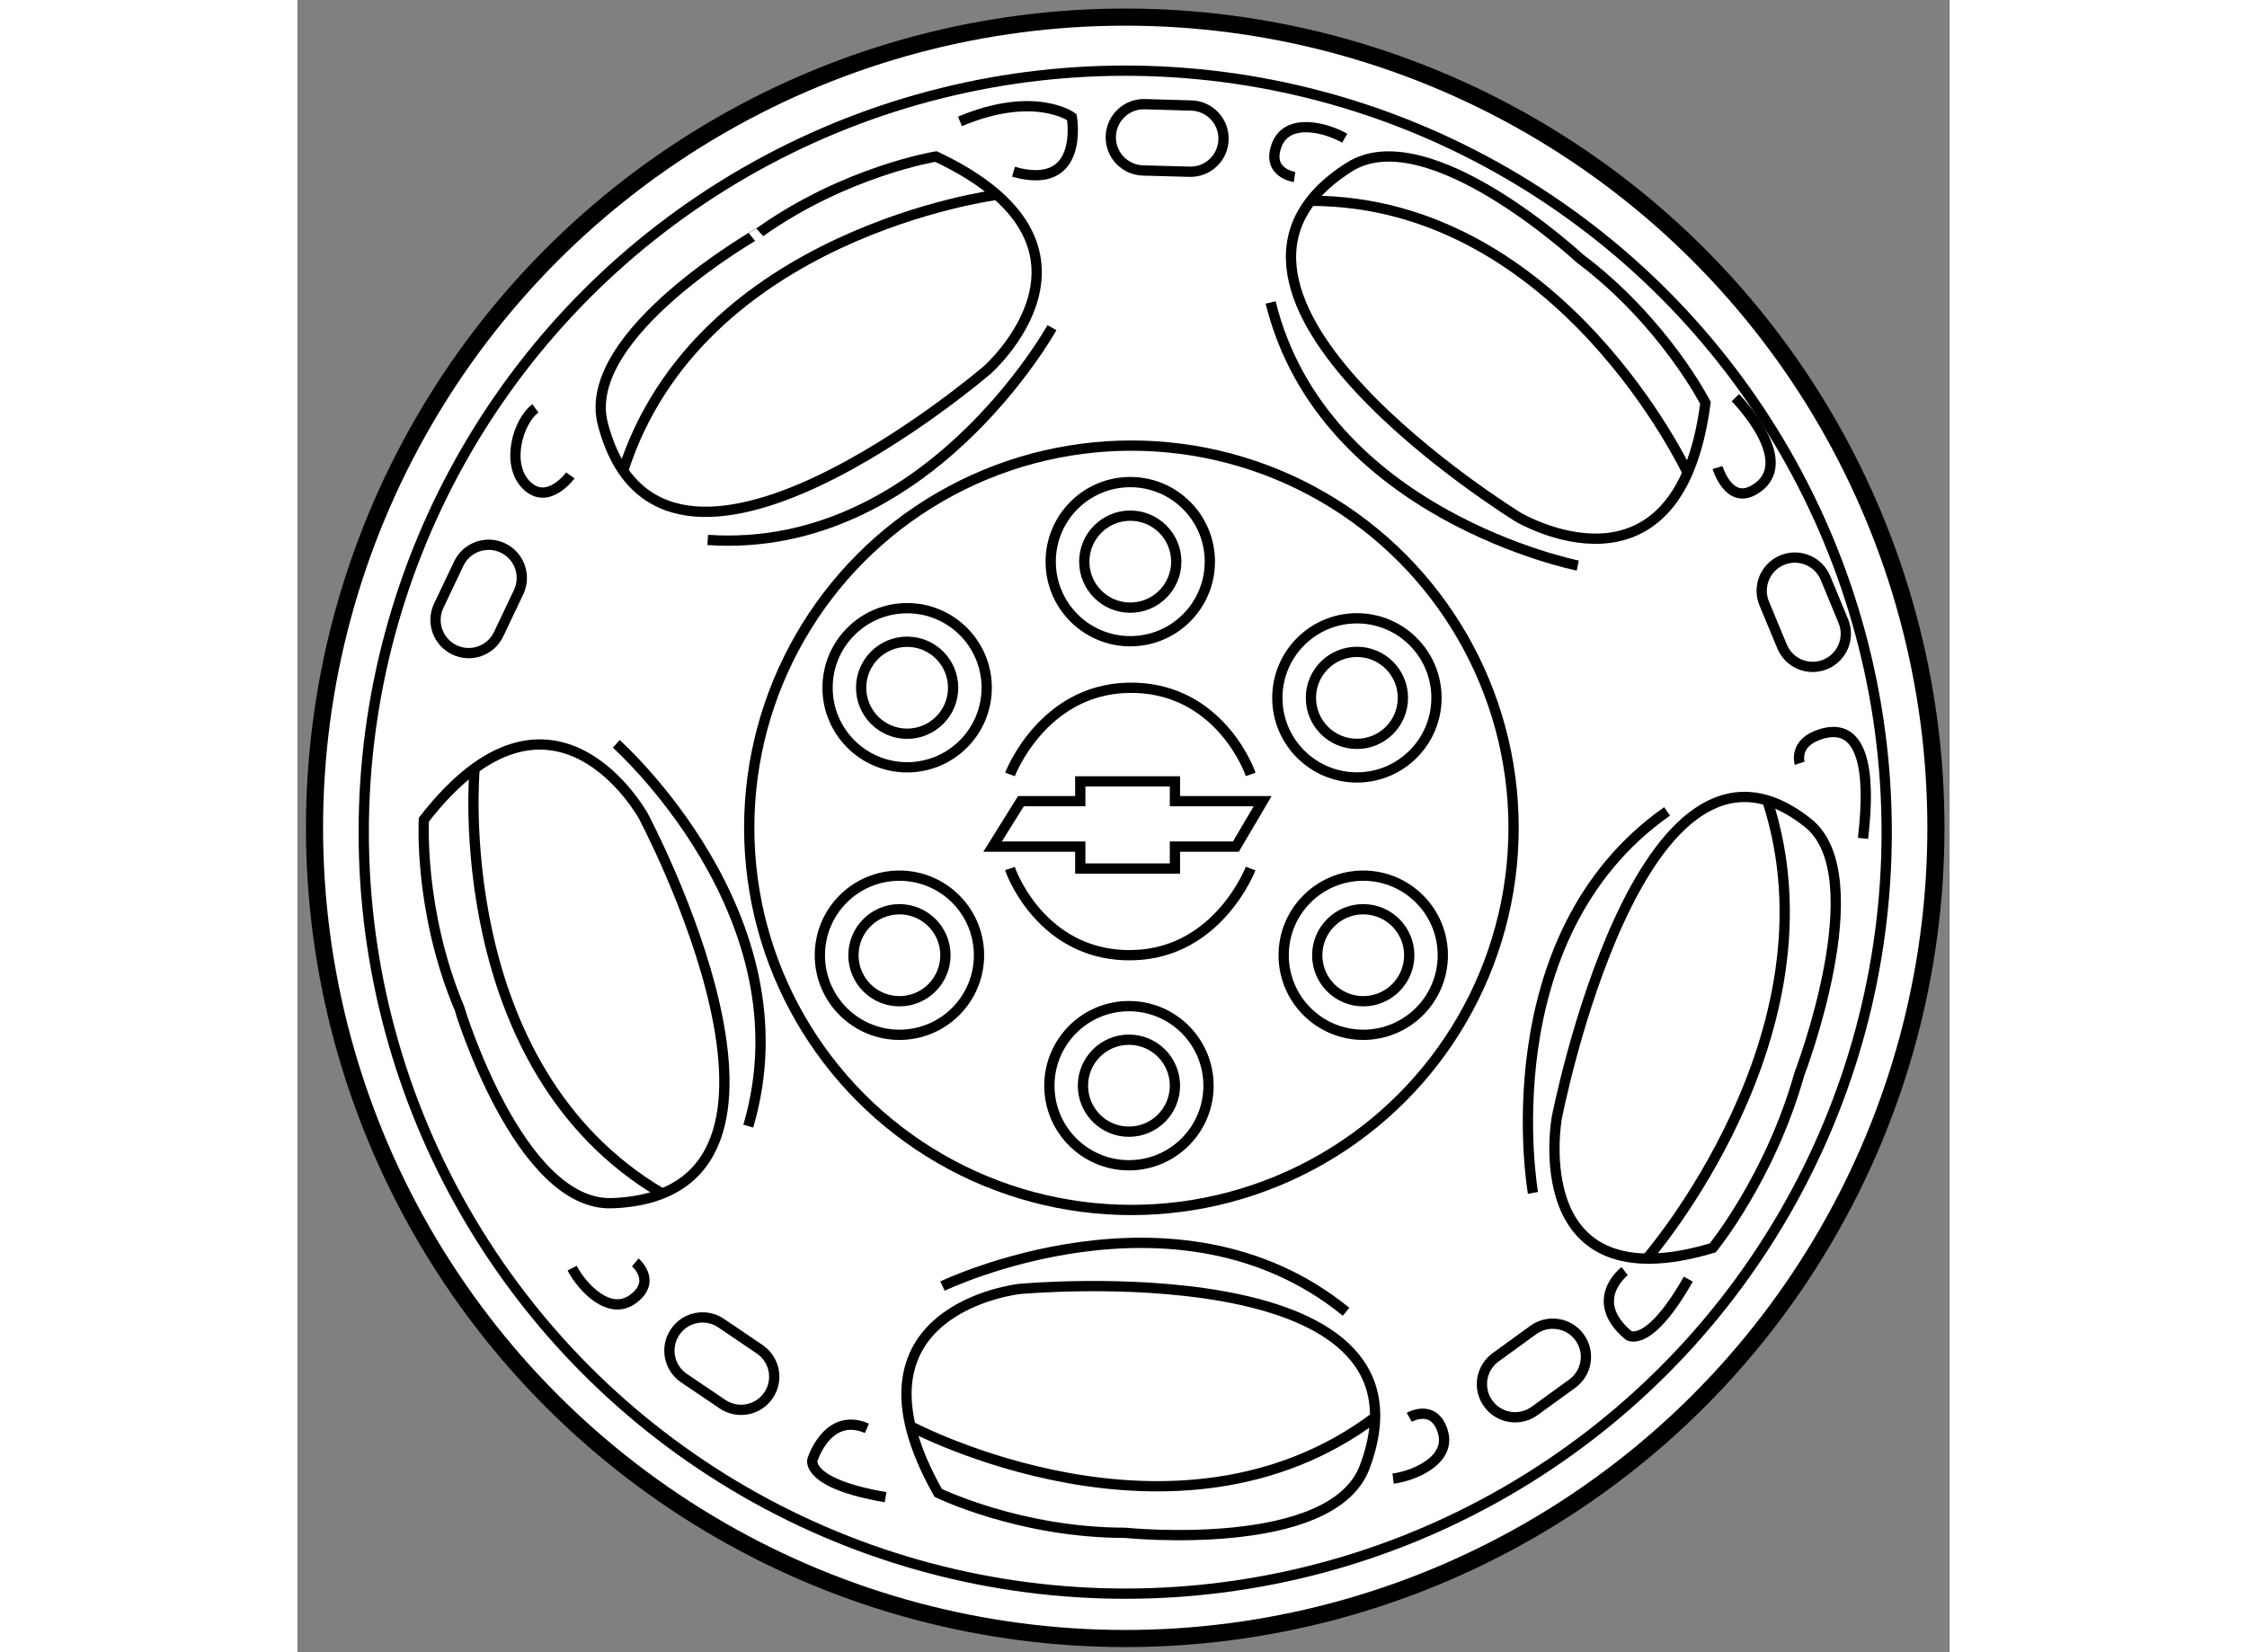 <?xml version="1.0" encoding="utf-8"?>
<!-- Generator: Adobe Illustrator 15.1.0, SVG Export Plug-In . SVG Version: 6.00 Build 0)  -->
<!DOCTYPE svg PUBLIC "-//W3C//DTD SVG 1.1//EN" "http://www.w3.org/Graphics/SVG/1.1/DTD/svg11.dtd">
<svg version="1.1" xmlns="http://www.w3.org/2000/svg" xmlns:xlink="http://www.w3.org/1999/xlink" x="0px" y="0px" width="244.8px"
	 height="180px" viewBox="133.648 39.817 48.276 48.276" enable-background="new 0 0 244.8 180" xml:space="preserve">
	
<rect x="133.648" y="39.817" width="48.276" height="48.276" fill="#808080" stroke="none"/>
	
<g><circle fill="#FFFFFF" stroke="#000000" stroke-width="0.5" cx="157.836" cy="64.005" r="23.688"></circle><polygon fill="none" stroke="#000000" stroke-width="0.3" points="161.852,63.226 159.289,63.226 159.289,62.648 156.523,62.648 
				156.523,63.226 154.789,63.226 153.961,64.554 156.523,64.554 156.523,65.195 159.289,65.195 159.289,64.554 161.07,64.554 		"></polygon><path fill="none" stroke="#000000" stroke-width="0.3" d="M154.469,62.445c0,0,0.938-2.469,3.438-2.531s3.469,2.156,3.594,2.531"></path><path fill="none" stroke="#000000" stroke-width="0.3" d="M161.5,65.195c0,0-0.938,2.469-3.438,2.531s-3.469-2.156-3.594-2.531"></path><circle fill="none" stroke="#000000" stroke-width="0.3" cx="157.945" cy="71.54" r="1.344"></circle><circle fill="none" stroke="#000000" stroke-width="0.3" cx="157.945" cy="71.54" r="2.325"></circle><circle fill="none" stroke="#000000" stroke-width="0.3" cx="164.791" cy="67.728" r="1.344"></circle><circle fill="none" stroke="#000000" stroke-width="0.3" cx="164.791" cy="67.728" r="2.325"></circle><circle fill="none" stroke="#000000" stroke-width="0.3" cx="164.606" cy="60.208" r="1.344"></circle><circle fill="none" stroke="#000000" stroke-width="0.3" cx="164.606" cy="60.208" r="2.325"></circle><circle fill="none" stroke="#000000" stroke-width="0.3" cx="157.984" cy="56.228" r="1.344"></circle><circle fill="none" stroke="#000000" stroke-width="0.3" cx="157.984" cy="56.228" r="2.325"></circle><circle fill="none" stroke="#000000" stroke-width="0.3" cx="151.464" cy="59.912" r="1.344"></circle><circle fill="none" stroke="#000000" stroke-width="0.3" cx="151.464" cy="59.912" r="2.325"></circle><circle fill="none" stroke="#000000" stroke-width="0.3" cx="151.239" cy="67.728" r="1.344"></circle><circle fill="none" stroke="#000000" stroke-width="0.3" cx="151.239" cy="67.728" r="2.325"></circle><circle fill="none" stroke="#000000" stroke-width="0.3" cx="158.017" cy="64.004" r="11.167"></circle><circle fill="none" stroke="#000000" stroke-width="0.3" cx="157.836" cy="64.132" r="22.25"></circle><path fill="none" stroke="#000000" stroke-width="0.3" d="M164.831,82.687c2.403-6.375-10.084-5.208-10.084-5.208
				s-5.417,0.583-2.375,5.958c0,0,2.386,1.167,5.464,1.167C157.836,84.604,163.873,85.229,164.831,82.687z"></path><path fill="none" stroke="#000000" stroke-width="0.3" d="M151.566,81.492c0,0,7.734,4.112,13.567-0.263"></path><path fill="none" stroke="#000000" stroke-width="0.3" d="M152.497,77.395c0,0,6.834-3.291,11.792,0.75"></path><path fill="none" stroke="#000000" stroke-width="0.3" d="M142.842,74.973c6.809-0.242,0.914-11.312,0.914-11.312
				s-2.628-4.774-6.413,0.106c0,0-0.156,2.65,1.03,5.491C138.373,69.259,140.127,75.07,142.842,74.973z"></path><path fill="none" stroke="#000000" stroke-width="0.3" d="M138.826,62.275c0,0-0.81,8.723,5.478,12.416"></path><path fill="none" stroke="#000000" stroke-width="0.3" d="M142.965,61.552c0,0,5.674,5.036,3.857,11.169"></path><path fill="none" stroke="#000000" stroke-width="0.3" d="M142.572,52.203c1.723,6.591,11.238-1.58,11.238-1.58
				s4.083-3.605-1.506-6.233c0,0-2.621,0.426-5.133,2.205C147.172,46.594,141.885,49.574,142.572,52.203z"></path><path fill="none" stroke="#000000" stroke-width="0.3" d="M154.086,45.509c0,0-8.688,1.116-10.919,8.058"></path><path fill="none" stroke="#000000" stroke-width="0.3" d="M155.695,49.391c0,0-3.676,6.636-10.057,6.203"></path><path fill="none" stroke="#000000" stroke-width="0.3" d="M164.381,44.7c-5.752,3.65,4.93,10.223,4.93,10.223
				s4.681,2.791,5.479-3.334c0,0-1.206-2.367-3.666-4.217C171.124,47.372,166.674,43.245,164.381,44.7z"></path><path fill="none" stroke="#000000" stroke-width="0.3" d="M174.266,53.627c0,0-3.711-7.936-11.002-7.943"></path><path fill="none" stroke="#000000" stroke-width="0.3" d="M171.059,56.342c0,0-7.439-1.477-8.974-7.687"></path><path fill="none" stroke="#000000" stroke-width="0.3" d="M177.79,63.865c-4.912-3.93-7.344,8.615-7.344,8.615
				s-0.987,5.46,4.557,3.799c0,0,1.68-2.054,2.53-5.076C177.533,71.203,179.749,65.432,177.79,63.865z"></path><path fill="none" stroke="#000000" stroke-width="0.3" d="M173.077,76.591c0,0,5.736-6.58,3.521-13.382"></path><path fill="none" stroke="#000000" stroke-width="0.3" d="M169.75,74.672c0,0-1.315-7.47,3.919-11.147"></path><path fill="none" stroke="#000000" stroke-width="0.3" d="M166.135,81.229c0,0,0.726-0.417,0.981,0.417s-0.827,1.292-1.452,1.375"></path><path fill="none" stroke="#000000" stroke-width="0.3" d="M171.113,78.893c0.314,0.433,0.218,1.039-0.215,1.353l-1.101,0.798
				c-0.433,0.314-1.039,0.218-1.353-0.215l0,0c-0.314-0.433-0.219-1.038,0.215-1.353l1.1-0.798
				C170.193,78.364,170.799,78.46,171.113,78.893L171.113,78.893z"></path><path fill="none" stroke="#000000" stroke-width="0.3" d="M172.43,76.958c0,0-1.109,0.844,0.109,1.875c0,0,0.578,0.422,1.75-1.641
				"></path><path fill="none" stroke="#000000" stroke-width="0.3" d="M177.544,62.119c0,0-0.2-0.606,0.635-0.857
				c1.654-0.497,1.279,2.423,1.215,3.051"></path><path fill="none" stroke="#000000" stroke-width="0.3" d="M177.032,56.183c0.494-0.205,1.061,0.03,1.266,0.524l0.52,1.257
				c0.205,0.494-0.031,1.061-0.525,1.265l0,0c-0.494,0.205-1.061-0.029-1.265-0.525l-0.521-1.255
				C176.303,56.954,176.538,56.387,177.032,56.183L177.032,56.183z"></path><path fill="none" stroke="#000000" stroke-width="0.3" d="M175.664,51.437c0,0,1.917,1.938,0.521,2.708
				c-0.727,0.401-1.042-0.667-1.042-0.667"></path><path fill="none" stroke="#000000" stroke-width="0.3" d="M162.784,44.989c0,0-0.829-0.113-0.522-0.93
				c0.305-0.816,1.443-0.518,1.988-0.203"></path><path fill="none" stroke="#000000" stroke-width="0.3" d="M157.415,43.802c0.015-0.535,0.462-0.957,0.995-0.941l1.359,0.039
				c0.535,0.016,0.957,0.461,0.939,0.996l0,0c-0.014,0.535-0.459,0.955-0.994,0.939l-1.359-0.037
				C157.82,44.782,157.399,44.337,157.415,43.802L157.415,43.802z"></path><path fill="none" stroke="#000000" stroke-width="0.3" d="M153.008,43.364c2.188-0.918,3.268-0.126,3.268-0.126
				s0.389,2.193-1.705,1.597"></path><path fill="none" stroke="#000000" stroke-width="0.3" d="M141.623,53.708c0,0-0.653,0.899-1.277,0.29s-0.253-1.876,0.257-2.248"></path><path fill="none" stroke="#000000" stroke-width="0.3" d="M138.237,58.806c-0.483-0.23-0.688-0.808-0.459-1.291l0.584-1.228
				c0.229-0.483,0.809-0.689,1.291-0.458l0,0c0.483,0.23,0.688,0.807,0.458,1.291l-0.583,1.227
				C139.298,58.83,138.721,59.036,138.237,58.806L138.237,58.806z"></path><path fill="none" stroke="#000000" stroke-width="0.3" d="M143.521,76.703c0,0,0.639,0.54-0.059,1.064
				c-0.695,0.524-1.495-0.338-1.787-0.896"></path><path fill="none" stroke="#000000" stroke-width="0.3" d="M147.414,80.586c-0.299,0.442-0.902,0.558-1.345,0.259l-1.127-0.762
				c-0.442-0.3-0.558-0.903-0.257-1.346l0,0c0.299-0.443,0.9-0.56,1.344-0.259l1.125,0.762
				C147.598,79.541,147.715,80.142,147.414,80.586L147.414,80.586z"></path><path fill="none" stroke="#000000" stroke-width="0.3" d="M150.834,83.563c-2.338-0.398-2.139-1.086-2.139-1.086
				s0.438-1.426,1.594-0.926"></path></g>


</svg>